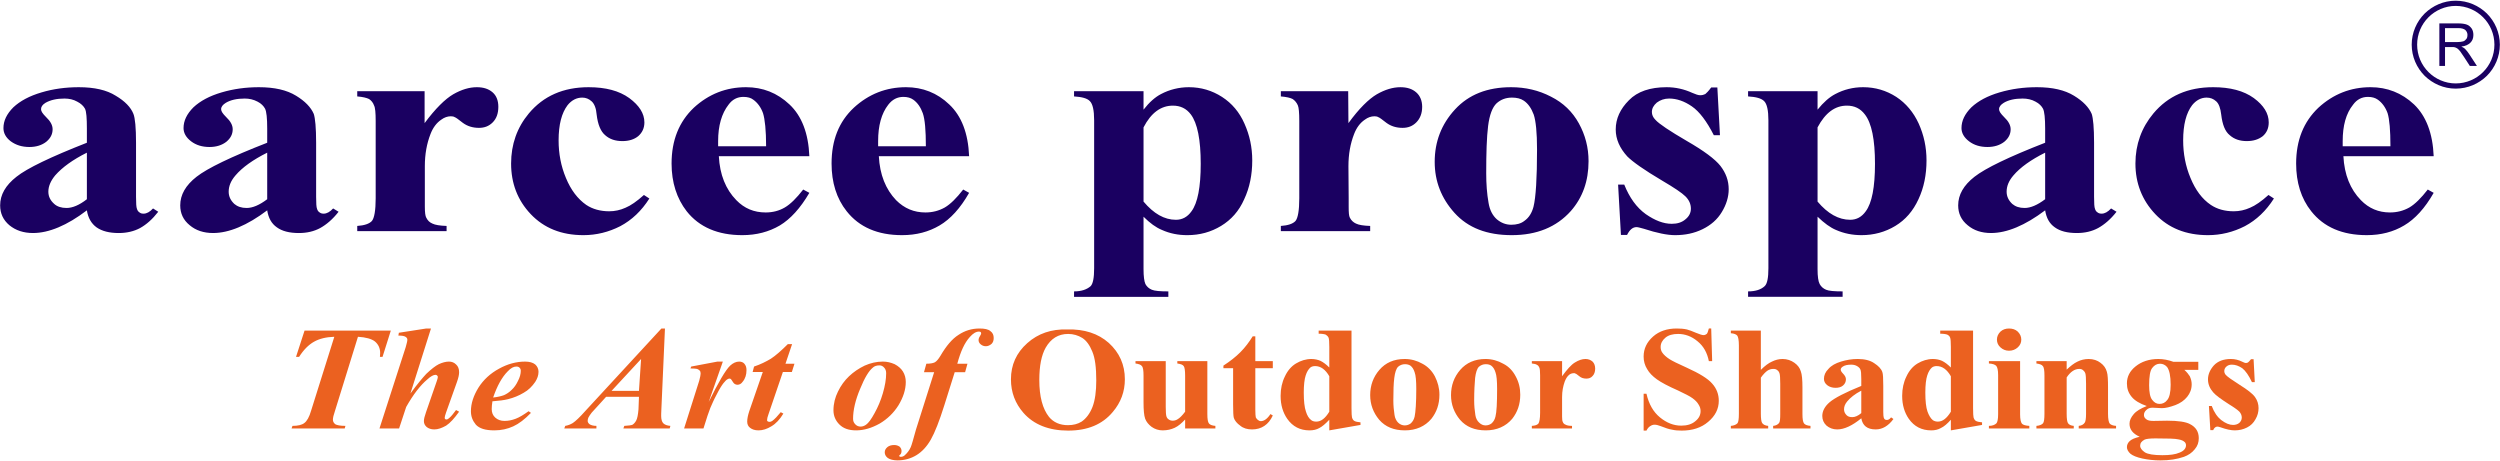 <?xml version="1.0" encoding="UTF-8"?>
<!DOCTYPE svg PUBLIC "-//W3C//DTD SVG 1.1//EN" "http://www.w3.org/Graphics/SVG/1.1/DTD/svg11.dtd">
<!-- Creator: CorelDRAW X7 -->
<svg xmlns="http://www.w3.org/2000/svg" xml:space="preserve" width="105.766mm" height="19.507mm" version="1.1" style="shape-rendering:geometricPrecision; text-rendering:geometricPrecision; image-rendering:optimizeQuality; fill-rule:evenodd; clip-rule:evenodd"
viewBox="0 0 10577 1951"
 xmlns:xlink="http://www.w3.org/1999/xlink">
 <defs>
  <style type="text/css">
   <![CDATA[
    .fil1 {fill:#EB6120;fill-rule:nonzero}
    .fil0 {fill:#1A0061;fill-rule:nonzero}
   ]]>
  </style>
 </defs>
 <g id="Layer_x0020_1">
  <g id="_372512712">
   <path class="fil0" d="M10390 3c52,0 98,21 132,54l0 0 0 0c34,34 55,81 55,132 0,51 -21,98 -55,132l0 0 0 0c-34,33 -80,54 -132,54 -51,0 -97,-21 -131,-54l0 0 0 0c-34,-34 -55,-81 -55,-132 0,-51 21,-98 55,-132l0 0 0 0c34,-33 80,-54 131,-54zm116 70c-29,-29 -70,-48 -116,-48 -45,0 -86,19 -115,48l0 0c-30,30 -48,71 -48,116 0,45 18,86 48,116l0 0c29,29 70,48 115,48 46,0 87,-19 116,-48l0 0c30,-30 48,-71 48,-116 0,-45 -18,-86 -48,-116l0 0z"/>
   <path class="fil0" d="M10321 279l0 -180 80 0c16,0 28,2 36,5 9,3 15,9 21,17 5,8 7,17 7,27 0,13 -4,24 -12,32 -9,9 -21,15 -39,17 7,3 11,6 15,9 7,7 13,15 19,24l32 49 -30 0 -24 -37c-7,-11 -13,-19 -17,-25 -5,-6 -9,-10 -12,-12 -4,-3 -8,-4 -11,-5 -3,-1 -7,-1 -14,-1l-27 0 0 80 -24 0zm24 -101l51 0c11,0 19,-1 26,-3 6,-2 10,-6 14,-11 3,-5 4,-10 4,-16 0,-8 -3,-15 -9,-21 -6,-5 -16,-8 -29,-8l-57 0 0 59z"/>
   <path class="fil0" d="M367 890c-84,64 -161,96 -228,96 -40,0 -73,-11 -100,-33 -26,-22 -39,-50 -39,-84 0,-45 23,-85 69,-121 45,-36 145,-84 298,-144l0 -60c0,-44 -2,-72 -8,-84 -6,-11 -17,-22 -33,-30 -16,-9 -34,-13 -54,-13 -32,0 -59,6 -80,18 -13,8 -19,17 -19,27 0,9 7,19 21,33 19,18 28,35 28,52 0,21 -9,38 -27,53 -18,14 -42,22 -71,22 -31,0 -57,-8 -79,-24 -21,-16 -31,-35 -31,-56 0,-31 14,-60 42,-88 29,-27 68,-48 119,-63 50,-15 103,-22 158,-22 66,0 118,12 156,36 39,23 64,49 75,77 7,18 11,58 11,122l0 229c0,27 1,44 4,51 2,7 6,12 11,15 5,4 10,5 17,5 13,0 26,-7 40,-22l22 14c-25,32 -50,54 -77,69 -26,14 -57,21 -90,21 -40,0 -71,-8 -94,-24 -22,-16 -36,-40 -41,-72zm0 -47l0 -197c-60,30 -104,62 -134,96 -19,23 -29,46 -29,69 0,20 8,37 25,52 12,11 30,17 52,17 25,0 54,-12 86,-37zm763 47c-85,64 -162,96 -229,96 -40,0 -73,-11 -99,-33 -27,-22 -40,-50 -40,-84 0,-45 23,-85 69,-121 46,-36 145,-84 299,-144l0 -60c0,-44 -3,-72 -9,-84 -6,-11 -16,-22 -32,-30 -17,-9 -35,-13 -54,-13 -33,0 -60,6 -80,18 -13,8 -20,17 -20,27 0,9 7,19 21,33 19,18 28,35 28,52 0,21 -9,38 -27,53 -18,14 -42,22 -71,22 -31,0 -57,-8 -78,-24 -21,-16 -32,-35 -32,-56 0,-31 14,-60 42,-88 29,-27 68,-48 119,-63 51,-15 103,-22 158,-22 66,0 118,12 157,36 38,23 63,49 75,77 6,18 10,58 10,122l0 229c0,27 1,44 4,51 2,7 6,12 11,15 5,4 11,5 17,5 13,0 26,-7 40,-22l23 14c-25,32 -51,54 -78,69 -26,14 -56,21 -90,21 -40,0 -71,-8 -93,-24 -23,-16 -36,-40 -41,-72zm0 -47l0 -197c-60,30 -105,62 -134,96 -20,23 -29,46 -29,69 0,20 8,37 24,52 13,11 30,17 52,17 25,0 54,-12 87,-37zm666 -457l0 135c46,-62 87,-102 121,-122 35,-20 68,-30 100,-30 28,0 50,7 67,22 16,14 24,35 24,61 0,28 -8,50 -24,66 -16,16 -35,23 -58,23 -26,0 -49,-7 -68,-21 -19,-15 -30,-23 -34,-24 -5,-3 -10,-4 -17,-4 -14,0 -28,5 -40,14 -21,14 -36,35 -46,61 -16,41 -24,86 -24,136l0 136 0 35c0,25 2,40 6,47 6,12 14,20 26,25 12,6 32,9 60,10l0 22 -378 0 0 -22c30,-2 51,-9 62,-21 10,-12 16,-44 16,-96l0 -327c0,-35 -2,-57 -7,-66 -4,-12 -12,-21 -21,-27 -10,-5 -26,-9 -50,-11l0 -22 285 0zm928 439l23 15c-33,52 -74,91 -123,117 -49,25 -101,38 -156,38 -93,0 -167,-30 -223,-89 -56,-59 -83,-131 -83,-214 0,-81 25,-152 75,-212 62,-74 146,-111 253,-111 72,0 129,15 172,46 42,31 64,65 64,103 0,24 -9,43 -26,58 -17,14 -40,21 -67,21 -30,0 -54,-8 -73,-25 -19,-16 -31,-45 -36,-87 -2,-27 -10,-46 -21,-56 -12,-11 -25,-16 -40,-16 -24,0 -45,11 -62,32 -25,33 -38,82 -38,149 0,56 10,109 31,159 21,51 50,89 86,114 27,18 60,27 97,27 24,0 47,-5 69,-15 22,-9 48,-27 78,-54zm700 -164l-383 0c4,78 29,140 74,186 34,35 75,52 124,52 30,0 57,-7 81,-21 24,-14 50,-40 78,-76l26 14c-38,65 -80,111 -125,138 -46,27 -99,41 -159,41 -103,0 -182,-34 -235,-101 -42,-54 -64,-122 -64,-202 0,-99 32,-177 94,-236 63,-58 137,-87 221,-87 71,0 132,24 184,73 52,49 80,122 84,219zm-183 -42c0,-68 -5,-114 -13,-140 -9,-25 -23,-44 -41,-57 -10,-8 -24,-12 -42,-12 -26,0 -47,11 -63,33 -29,37 -44,89 -44,154l0 22 203 0zm859 42l-382 0c4,78 29,140 73,186 35,35 76,52 124,52 30,0 57,-7 82,-21 24,-14 50,-40 78,-76l25 14c-37,65 -79,111 -125,138 -46,27 -98,41 -159,41 -103,0 -181,-34 -234,-101 -43,-54 -64,-122 -64,-202 0,-99 31,-177 94,-236 63,-58 137,-87 221,-87 70,0 132,24 183,73 52,49 80,122 84,219zm-183 -42c0,-68 -4,-114 -13,-140 -9,-25 -22,-44 -40,-57 -11,-8 -25,-12 -42,-12 -26,0 -47,11 -64,33 -29,37 -43,89 -43,154l0 22 202 0zm921 298l0 222c0,31 3,52 8,63 6,11 15,19 27,24 12,5 35,7 70,7l0 23 -399 0 0 -23c31,0 54,-8 70,-22 10,-10 15,-35 15,-76l0 -626c0,-42 -6,-69 -18,-81 -11,-12 -34,-18 -67,-20l0 -22 294 0 0 78c24,-31 49,-53 74,-66 36,-19 76,-29 118,-29 51,0 98,14 140,41 42,27 74,65 95,113 22,49 33,100 33,156 0,60 -11,115 -34,164 -22,50 -55,87 -98,113 -43,26 -90,39 -143,39 -38,0 -74,-7 -107,-22 -25,-10 -51,-29 -78,-56zm0 -64c43,51 88,77 137,77 27,0 49,-12 66,-36 26,-35 39,-102 39,-201 0,-102 -14,-172 -42,-209 -19,-25 -44,-37 -76,-37 -50,0 -92,30 -124,92l0 314zm866 -467l1 135c45,-62 86,-102 120,-122 35,-20 68,-30 100,-30 28,0 50,7 67,22 16,14 25,35 25,61 0,28 -9,50 -25,66 -16,16 -35,23 -58,23 -26,0 -49,-7 -68,-21 -19,-15 -30,-23 -34,-24 -5,-3 -10,-4 -17,-4 -14,0 -28,5 -40,14 -21,14 -36,35 -46,61 -16,41 -24,86 -24,136l1 136 0 35c0,25 1,40 5,47 6,12 15,20 26,25 12,6 32,9 60,10l0 22 -378 0 0 -22c30,-2 51,-9 62,-21 10,-12 16,-44 16,-96l0 -327c0,-35 -2,-57 -6,-66 -5,-12 -13,-21 -22,-27 -9,-5 -26,-9 -50,-11l0 -22 285 0zm689 -17c61,0 117,13 169,40 52,26 91,64 118,113 27,49 41,102 41,160 0,84 -25,154 -75,211 -61,68 -144,102 -250,102 -105,0 -185,-31 -242,-94 -56,-62 -84,-134 -84,-216 0,-85 28,-159 86,-222 58,-63 137,-94 237,-94zm4 44c-26,0 -47,8 -65,24 -18,17 -30,49 -36,96 -6,48 -8,115 -8,200 0,45 3,87 10,126 5,30 17,53 35,69 18,15 38,23 61,23 22,0 41,-5 55,-16 20,-14 32,-34 39,-60 10,-40 15,-121 15,-243 0,-71 -5,-120 -14,-147 -10,-27 -24,-47 -42,-59 -13,-9 -30,-13 -50,-13zm869 -43l11 202 -26 0c-30,-59 -61,-100 -93,-122 -32,-22 -64,-33 -96,-33 -20,0 -37,6 -52,17 -14,12 -21,25 -21,40 0,12 5,23 15,33 15,17 60,47 132,89 73,42 120,77 143,106 23,30 35,62 35,99 0,32 -10,65 -29,96 -19,32 -47,56 -82,73 -35,17 -73,25 -116,25 -33,0 -77,-9 -132,-27 -15,-4 -25,-7 -31,-7 -16,0 -29,11 -40,33l-26 0 -12 -213 26 0c22,55 52,97 91,125 39,27 75,41 110,41 24,0 43,-6 58,-19 15,-12 23,-27 23,-45 0,-20 -8,-37 -23,-52 -15,-15 -48,-37 -99,-67 -76,-45 -124,-79 -147,-102 -32,-35 -49,-73 -49,-114 0,-46 19,-87 56,-124 36,-37 90,-55 159,-55 38,0 74,8 109,24 14,6 25,10 33,10 9,0 16,-2 22,-5 5,-4 14,-13 25,-28l26 0zm424 547l0 222c0,31 3,52 9,63 6,11 15,19 27,24 11,5 35,7 70,7l0 23 -400 0 0 -23c32,0 55,-8 70,-22 11,-10 16,-35 16,-76l0 -626c0,-42 -6,-69 -18,-81 -12,-12 -34,-18 -68,-20l0 -22 294 0 0 78c25,-31 50,-53 75,-66 36,-19 75,-29 118,-29 51,0 98,14 140,41 41,27 73,65 95,113 22,49 33,100 33,156 0,60 -11,115 -34,164 -23,50 -55,87 -98,113 -43,26 -91,39 -143,39 -38,0 -74,-7 -108,-22 -24,-10 -50,-29 -78,-56zm0 -64c43,51 89,77 138,77 27,0 49,-12 66,-36 26,-35 39,-102 39,-201 0,-102 -14,-172 -43,-209 -19,-25 -44,-37 -76,-37 -50,0 -91,30 -124,92l0 314zm963 37c-85,64 -162,96 -229,96 -40,0 -73,-11 -99,-33 -27,-22 -40,-50 -40,-84 0,-45 23,-85 69,-121 46,-36 145,-84 299,-144l0 -60c0,-44 -3,-72 -9,-84 -6,-11 -16,-22 -32,-30 -16,-9 -35,-13 -54,-13 -33,0 -60,6 -80,18 -13,8 -20,17 -20,27 0,9 7,19 21,33 19,18 28,35 28,52 0,21 -9,38 -27,53 -18,14 -42,22 -71,22 -31,0 -57,-8 -78,-24 -21,-16 -32,-35 -32,-56 0,-31 14,-60 42,-88 29,-27 68,-48 119,-63 51,-15 103,-22 158,-22 66,0 118,12 157,36 38,23 63,49 75,77 6,18 10,58 10,122l0 229c0,27 1,44 4,51 2,7 6,12 11,15 5,4 11,5 17,5 13,0 26,-7 40,-22l23 14c-25,32 -51,54 -78,69 -26,14 -56,21 -90,21 -40,0 -71,-8 -93,-24 -23,-16 -36,-40 -41,-72zm0 -47l0 -197c-60,30 -105,62 -134,96 -20,23 -29,46 -29,69 0,20 8,37 24,52 13,11 30,17 52,17 25,0 54,-12 87,-37zm945 -18l23 15c-33,52 -74,91 -123,117 -49,25 -101,38 -156,38 -93,0 -167,-30 -223,-89 -56,-59 -84,-131 -84,-214 0,-81 26,-152 76,-212 62,-74 146,-111 253,-111 72,0 129,15 172,46 42,31 63,65 63,103 0,24 -8,43 -25,58 -18,14 -40,21 -68,21 -29,0 -53,-8 -72,-25 -20,-16 -31,-45 -36,-87 -3,-27 -10,-46 -21,-56 -12,-11 -25,-16 -41,-16 -23,0 -44,11 -61,32 -25,33 -38,82 -38,149 0,56 10,109 31,159 21,51 49,89 86,114 27,18 59,27 97,27 24,0 47,-5 69,-15 22,-9 48,-27 78,-54zm699 -164l-382 0c4,78 29,140 74,186 34,35 75,52 123,52 30,0 57,-7 82,-21 24,-14 50,-40 78,-76l25 14c-37,65 -79,111 -125,138 -45,27 -98,41 -158,41 -104,0 -182,-34 -235,-101 -43,-54 -64,-122 -64,-202 0,-99 32,-177 94,-236 63,-58 137,-87 221,-87 70,0 132,24 184,73 51,49 79,122 83,219zm-183 -42c0,-68 -4,-114 -12,-140 -9,-25 -23,-44 -41,-57 -11,-8 -25,-12 -42,-12 -26,0 -47,11 -63,33 -30,37 -44,89 -44,154l0 22 202 0z"/>
   <g>
    <path class="fil1" d="M1288 1399l365 0 -35 111 -11 0c0,-6 1,-11 1,-16 0,-21 -8,-37 -22,-49 -14,-11 -38,-18 -72,-20l-97 313c-6,17 -9,30 -9,38 0,8 4,14 10,19 7,4 21,7 43,7l-3 11 -225 0 4 -11c23,0 40,-4 50,-12 11,-8 21,-25 29,-53l98 -312c-34,1 -63,8 -86,21 -23,13 -44,34 -63,64l-13 0 36 -111zm535 -9l-87 275c30,-41 53,-68 67,-83 21,-20 39,-34 53,-41 15,-7 30,-11 43,-11 12,0 22,4 30,12 9,8 13,19 13,33 0,11 -3,24 -9,41l-46 129c-4,11 -6,19 -6,23 0,2 0,3 2,5 1,1 3,2 5,2 3,0 6,-1 8,-3 7,-5 15,-13 23,-24 2,-3 5,-7 10,-13l13 7c-20,28 -38,48 -55,59 -18,10 -34,16 -50,16 -14,0 -24,-4 -32,-10 -8,-7 -12,-15 -12,-25 0,-9 3,-21 9,-38l45 -130c3,-9 5,-15 5,-19 0,-2 -1,-4 -3,-6 -2,-2 -4,-3 -7,-3 -8,0 -20,6 -34,19 -30,25 -60,64 -90,117l-30 91 -83 0 111 -344c4,-15 7,-25 7,-32 0,-5 -3,-9 -8,-12 -6,-4 -17,-5 -30,-5l2 -12 116 -18 20 0zm260 308c-2,13 -3,24 -3,33 0,15 5,27 15,36 10,9 23,14 39,14 16,0 31,-3 47,-9 16,-6 34,-17 55,-32l10 7c-26,27 -51,46 -75,57 -24,11 -51,17 -80,17 -38,0 -63,-8 -78,-24 -14,-17 -21,-35 -21,-57 0,-33 11,-66 32,-100 21,-33 50,-60 87,-80 36,-20 73,-30 110,-30 19,0 33,4 43,12 9,8 14,19 14,31 0,15 -5,29 -14,43 -13,19 -29,35 -49,46 -20,12 -42,21 -66,27 -16,4 -38,7 -66,9zm3 -16c20,-2 35,-6 46,-10 11,-5 22,-12 32,-22 11,-10 20,-23 27,-38 8,-15 12,-30 12,-43 0,-6 -2,-10 -5,-13 -4,-4 -8,-5 -14,-5 -11,0 -23,6 -36,20 -25,25 -45,62 -62,111zm617 -3l-139 0 -29 32 -32 35c-6,8 -11,15 -14,21 -2,5 -3,9 -3,14 0,5 3,10 8,14 6,4 16,7 29,7l0 11 -136 0 4 -11c12,-2 22,-6 32,-12 12,-8 30,-25 53,-51l322 -349 15 0 -15 338c-1,18 -1,29 -1,32 0,14 3,25 9,31 6,6 16,10 30,11l-3 11 -196 0 4 -11c19,-1 30,-3 33,-4 6,-3 12,-9 17,-18 5,-9 8,-25 10,-48l2 -53zm0 -25l9 -135 -125 135 116 0zm355 -124l-60 171c41,-83 71,-135 91,-154 12,-11 25,-17 38,-17 9,0 17,3 22,9 6,7 9,15 9,27 0,19 -5,36 -16,49 -6,9 -14,13 -22,13 -8,0 -15,-4 -19,-11 -5,-8 -8,-12 -9,-13 -2,-2 -4,-2 -6,-2 -2,0 -4,0 -7,2 -5,2 -11,8 -19,18 -7,9 -17,25 -28,47 -12,22 -20,41 -27,57 -6,15 -16,44 -29,87l-82 0 64 -202c4,-15 6,-25 6,-30 0,-6 -1,-10 -4,-13 -3,-3 -6,-5 -11,-7 -4,-1 -14,-2 -28,-2l3 -8 111 -21 23 0zm293 -74l-28 83 38 0 -11 35 -38 0 -61 179c-4,11 -6,19 -6,25 0,2 1,4 3,5 2,1 5,2 7,2 4,0 8,-1 12,-4 10,-7 22,-20 36,-37l11 6c-15,25 -32,43 -51,54 -18,11 -36,17 -54,17 -16,0 -27,-4 -36,-11 -8,-6 -12,-15 -12,-26 0,-12 3,-27 9,-45l57 -165 -43 0 6 -23c27,-9 51,-21 71,-33 20,-13 44,-34 72,-62l18 0zm384 74c18,0 34,4 50,11 15,8 27,18 35,31 8,13 12,28 12,44 0,33 -11,66 -31,99 -20,32 -47,58 -79,77 -34,19 -67,29 -100,29 -31,0 -54,-8 -71,-25 -16,-16 -25,-36 -25,-60 0,-28 7,-55 19,-79 12,-25 28,-47 47,-65 19,-18 41,-33 66,-45 25,-11 50,-17 77,-17zm-14 16c-12,0 -22,3 -29,10 -16,13 -34,42 -53,89 -20,47 -30,90 -30,127 0,10 3,17 10,24 6,6 13,9 22,9 8,0 16,-3 23,-8 10,-7 22,-23 36,-49 14,-25 26,-53 35,-84 9,-31 14,-59 14,-85 0,-10 -3,-18 -9,-24 -5,-6 -12,-9 -19,-9zm318 29l-44 140c-21,67 -40,115 -57,145 -17,30 -38,52 -61,66 -23,14 -50,22 -80,22 -18,0 -32,-4 -41,-10 -9,-7 -13,-15 -13,-24 0,-8 3,-15 11,-22 7,-6 17,-9 29,-9 10,0 17,3 23,7 5,5 8,11 8,18 0,7 -2,12 -5,15 -4,3 -5,5 -5,6l1 2c2,1 3,2 5,2 7,0 12,-2 17,-6 11,-10 20,-21 26,-35 4,-9 11,-34 22,-74l77 -243 -43 0 10 -36c16,0 28,-2 36,-6 7,-4 15,-13 24,-28 24,-41 49,-71 76,-88 27,-18 56,-27 89,-27 21,0 37,3 46,11 10,7 14,17 14,29 0,11 -3,19 -9,25 -7,6 -15,10 -24,10 -9,0 -16,-3 -22,-8 -6,-5 -9,-11 -9,-18 0,-5 2,-11 6,-17 3,-5 5,-9 5,-11 0,-2 -1,-4 -2,-6 -2,-1 -4,-2 -7,-2 -13,0 -26,8 -39,23 -22,24 -39,61 -53,113l43 0 -10 36 -44 0zm476 -181c72,-2 131,17 176,57 45,41 68,92 68,154 0,52 -17,98 -51,138 -44,53 -107,79 -189,79 -81,0 -145,-25 -189,-75 -35,-40 -53,-87 -53,-142 0,-61 23,-112 69,-153 46,-41 102,-60 169,-58zm4 19c-42,0 -73,20 -95,58 -18,32 -27,77 -27,137 0,70 14,122 41,156 19,23 46,35 80,35 23,0 42,-5 58,-15 19,-13 35,-34 46,-62 11,-29 16,-66 16,-112 0,-55 -5,-95 -17,-123 -11,-27 -25,-46 -42,-57 -18,-11 -38,-17 -60,-17zm589 115l0 223c0,22 2,35 7,41 4,5 13,9 27,10l0 11 -128 0 0 -38c-15,16 -29,28 -44,35 -15,7 -32,11 -51,11 -17,0 -33,-5 -47,-15 -13,-10 -22,-21 -27,-34 -5,-14 -7,-37 -7,-70l0 -113c0,-21 -2,-35 -7,-40 -4,-6 -13,-9 -27,-11l0 -10 128 0 0 194c0,21 1,34 3,40 2,6 5,10 10,13 4,3 10,5 16,5 8,0 15,-2 21,-6 9,-5 20,-16 32,-32l0 -153c0,-21 -2,-35 -6,-40 -4,-6 -13,-9 -27,-11l0 -10 127 0zm203 -105l0 105 74 0 0 30 -74 0 0 176c0,16 1,27 2,32 2,4 5,8 9,11 4,3 8,5 12,5 14,0 28,-10 41,-30l10 6c-18,39 -48,59 -88,59 -20,0 -37,-5 -50,-16 -14,-10 -23,-21 -27,-33 -2,-7 -3,-26 -3,-56l0 -154 -41 0 0 -11c28,-18 52,-37 72,-57 20,-20 37,-43 52,-67l11 0zm407 -24l0 328c0,22 1,35 2,39 2,7 5,12 10,15 5,3 14,5 26,6l0 11 -132 23 0 -45c-16,17 -30,29 -42,35 -12,7 -26,10 -42,10 -39,0 -71,-16 -94,-49 -18,-26 -28,-58 -28,-97 0,-30 6,-58 18,-82 11,-24 27,-43 47,-55 20,-12 42,-19 65,-19 14,0 28,3 39,8 12,6 24,15 37,28l0 -87c0,-21 -1,-34 -3,-39 -3,-6 -7,-10 -12,-13 -5,-2 -15,-4 -30,-4l0 -13 139 0zm-94 193c-16,-28 -36,-43 -60,-43 -8,0 -15,2 -20,6 -8,7 -15,18 -20,34 -5,15 -8,40 -8,72 0,36 3,63 9,80 5,17 13,30 23,37 5,4 12,6 21,6 20,0 38,-14 55,-42l0 -150zm319 -73c27,0 52,7 75,20 23,12 41,31 53,54 12,24 19,49 19,77 0,41 -12,74 -34,102 -27,32 -65,49 -112,49 -47,0 -83,-15 -109,-45 -25,-30 -38,-65 -38,-104 0,-41 13,-77 39,-107 26,-30 61,-46 107,-46zm1 22c-11,0 -21,4 -29,11 -8,8 -13,24 -16,47 -3,23 -4,55 -4,96 0,21 2,42 5,61 2,14 8,25 15,32 8,8 18,12 28,12 10,0 18,-3 25,-8 8,-7 14,-16 17,-29 4,-19 7,-58 7,-117 0,-34 -2,-58 -7,-71 -4,-13 -10,-22 -18,-28 -6,-4 -14,-6 -23,-6zm341 -22c27,0 52,7 75,20 24,12 41,31 53,54 13,24 19,49 19,77 0,41 -12,74 -34,102 -27,32 -65,49 -112,49 -47,0 -83,-15 -109,-45 -25,-30 -38,-65 -38,-104 0,-41 13,-77 39,-107 26,-30 62,-46 107,-46zm1 22c-11,0 -21,4 -29,11 -8,8 -13,24 -16,47 -2,23 -4,55 -4,96 0,21 2,42 5,61 2,14 8,25 16,32 8,8 17,12 27,12 10,0 18,-3 25,-8 8,-7 14,-16 17,-29 5,-19 7,-58 7,-117 0,-34 -2,-58 -7,-71 -4,-13 -10,-22 -18,-28 -6,-4 -13,-6 -23,-6zm323 -13l0 64c21,-29 39,-49 54,-58 16,-10 31,-15 45,-15 12,0 22,4 30,11 7,7 11,17 11,30 0,13 -4,24 -11,31 -7,8 -16,11 -26,11 -12,0 -22,-3 -30,-10 -9,-7 -14,-11 -16,-11 -2,-2 -4,-2 -7,-2 -7,0 -13,2 -19,6 -9,7 -15,17 -20,30 -7,20 -11,41 -11,65l0 66 0 17c0,12 1,19 3,22 2,6 6,10 12,12 5,3 14,5 27,5l0 11 -170 0 0 -11c14,-1 23,-4 28,-10 4,-6 7,-21 7,-46l0 -158c0,-16 -1,-27 -3,-32 -2,-5 -5,-10 -10,-12 -4,-3 -11,-5 -22,-6l0 -10 128 0zm631 -138l4 138 -14 0c-7,-35 -22,-63 -48,-84 -25,-21 -53,-31 -82,-31 -23,0 -41,5 -54,16 -13,11 -20,24 -20,39 0,9 2,17 7,24 6,9 17,19 31,28 11,7 35,19 73,36 53,24 89,46 107,67 19,21 28,46 28,73 0,34 -15,64 -45,89 -29,25 -67,37 -112,37 -15,0 -28,-1 -41,-4 -13,-2 -28,-7 -48,-15 -10,-4 -19,-6 -26,-6 -6,0 -12,2 -18,6 -7,4 -12,11 -16,19l-12 0 0 -156 12 0c10,44 29,77 57,100 28,23 58,35 90,35 25,0 45,-6 60,-19 15,-12 22,-26 22,-43 0,-10 -3,-19 -9,-28 -5,-9 -14,-18 -25,-26 -12,-9 -33,-19 -62,-33 -41,-18 -71,-34 -89,-47 -18,-13 -32,-27 -41,-43 -10,-16 -15,-34 -15,-53 0,-33 13,-61 40,-85 26,-23 60,-34 100,-34 15,0 29,1 43,4 10,3 23,7 38,14 15,6 26,10 32,10 6,0 10,-2 14,-5 3,-3 6,-11 9,-23l10 0zm210 9l0 166c17,-17 33,-29 47,-35 14,-7 29,-11 45,-11 19,0 36,6 50,16 14,10 23,22 27,36 5,13 7,36 7,69l0 111c0,22 2,35 7,41 4,5 13,9 27,10l0 11 -158 0 0 -11c11,-1 19,-5 25,-12 4,-5 5,-18 5,-39l0 -127c0,-24 -1,-38 -3,-44 -2,-6 -5,-11 -10,-14 -4,-4 -10,-5 -16,-5 -9,0 -17,2 -26,8 -8,6 -17,15 -27,29l0 153c0,20 2,33 5,38 4,7 13,12 26,13l0 11 -158 0 0 -11c13,-1 22,-5 28,-11 4,-5 6,-18 6,-40l0 -290c0,-22 -3,-36 -7,-41 -4,-5 -13,-9 -27,-10l0 -11 127 0zm425 371c-38,31 -72,47 -102,47 -18,0 -33,-6 -45,-16 -12,-11 -18,-25 -18,-41 0,-21 11,-41 31,-58 21,-18 65,-41 134,-69l0 -29c0,-22 -1,-35 -4,-41 -2,-5 -7,-10 -14,-14 -7,-4 -15,-6 -24,-6 -15,0 -27,2 -36,8 -6,4 -9,8 -9,13 0,4 3,10 9,16 9,9 13,17 13,25 0,10 -4,19 -12,26 -8,7 -19,10 -32,10 -14,0 -26,-4 -35,-11 -10,-8 -14,-17 -14,-27 0,-15 6,-29 19,-42 12,-14 30,-24 53,-31 23,-7 46,-11 71,-11 29,0 53,6 70,18 17,11 29,23 34,37 3,8 4,28 4,59l0 110c0,13 1,21 2,24 1,4 3,6 5,8 2,1 5,2 8,2 6,0 12,-3 18,-11l10 7c-11,15 -23,26 -35,33 -12,7 -25,11 -40,11 -18,0 -32,-4 -42,-12 -10,-8 -16,-19 -19,-35zm0 -22l0 -95c-27,14 -47,30 -60,46 -9,11 -13,22 -13,33 0,10 4,18 11,25 6,6 14,8 24,8 11,0 24,-5 38,-17zm473 -349l0 328c0,22 1,35 2,39 2,7 5,12 10,15 5,3 14,5 26,6l0 11 -132 23 0 -45c-15,17 -29,29 -42,35 -12,7 -26,10 -41,10 -40,0 -72,-16 -95,-49 -18,-26 -28,-58 -28,-97 0,-30 6,-58 18,-82 11,-24 27,-43 47,-55 20,-12 42,-19 65,-19 15,0 28,3 39,8 12,6 24,15 37,28l0 -87c0,-21 -1,-34 -3,-39 -2,-6 -6,-10 -12,-13 -5,-2 -15,-4 -30,-4l0 -13 139 0zm-94 193c-16,-28 -36,-43 -60,-43 -8,0 -15,2 -20,6 -8,7 -15,18 -20,34 -5,15 -8,40 -8,72 0,36 3,63 9,80 6,17 14,30 23,37 6,4 13,6 21,6 20,0 38,-14 55,-42l0 -150zm246 -202c15,0 27,4 37,13 10,10 15,21 15,34 0,13 -5,24 -15,33 -10,9 -22,14 -37,14 -14,0 -26,-5 -36,-14 -10,-9 -15,-20 -15,-33 0,-13 5,-24 15,-34 10,-9 22,-13 36,-13zm47 138l0 225c0,21 3,34 8,40 5,5 15,8 31,9l0 11 -171 0 0 -11c14,0 25,-4 32,-11 4,-5 7,-17 7,-38l0 -166c0,-21 -3,-33 -8,-39 -6,-6 -16,-9 -31,-10l0 -10 132 0zm197 0l0 36c16,-15 31,-27 46,-34 14,-7 30,-11 47,-11 20,0 37,6 50,16 14,10 23,23 27,38 4,12 5,34 5,67l0 111c0,22 3,36 7,41 4,5 13,9 27,10l0 11 -158 0 0 -11c12,-1 20,-6 25,-13 4,-5 6,-18 6,-38l0 -127c0,-23 -1,-38 -3,-44 -2,-6 -6,-11 -10,-14 -5,-4 -10,-5 -16,-5 -19,0 -37,12 -53,36l0 154c0,21 2,35 6,40 4,6 12,10 24,11l0 11 -158 0 0 -11c13,-1 23,-5 28,-11 4,-5 6,-18 6,-40l0 -162c0,-21 -2,-35 -7,-40 -4,-6 -13,-9 -27,-11l0 -10 128 0zm452 3l105 0 0 34 -59 0c11,10 18,19 23,27 5,11 8,22 8,34 0,21 -7,38 -19,53 -12,15 -29,27 -50,35 -22,8 -41,13 -57,13 -1,0 -15,-1 -40,-2 -10,0 -19,3 -25,9 -7,6 -11,13 -11,22 0,7 3,13 10,18 6,5 16,7 30,7l58 -1c47,0 79,5 96,14 26,13 38,33 38,60 0,18 -5,33 -17,47 -12,15 -27,25 -46,32 -29,10 -62,15 -99,15 -28,0 -54,-3 -77,-8 -23,-5 -40,-12 -50,-20 -10,-9 -15,-19 -15,-28 0,-10 4,-18 11,-25 8,-8 22,-14 43,-19 -29,-13 -43,-31 -43,-55 0,-14 6,-27 18,-41 11,-13 30,-24 55,-34 -29,-10 -51,-23 -64,-39 -14,-17 -20,-35 -20,-57 0,-28 12,-52 37,-72 25,-20 57,-31 96,-31 21,0 42,4 64,12zm-57 8c-13,0 -24,6 -33,18 -9,11 -13,36 -13,73 0,30 4,51 13,62 9,12 19,17 31,17 13,0 24,-5 33,-17 9,-11 14,-32 14,-64 0,-37 -5,-61 -15,-75 -8,-9 -18,-14 -30,-14zm-20 316c-23,0 -38,2 -45,5 -13,7 -19,15 -19,26 0,10 7,19 20,28 13,8 38,12 74,12 31,0 55,-3 73,-11 18,-7 27,-18 27,-31 0,-5 -2,-10 -5,-13 -6,-6 -15,-10 -28,-12 -12,-3 -44,-4 -97,-4z"/>
    <path class="fil1" d="M9535 1520l5 97 -12 0c-13,-28 -27,-48 -41,-59 -15,-10 -29,-15 -44,-15 -9,0 -16,2 -23,8 -6,5 -9,12 -9,19 0,6 2,11 6,16 7,8 27,22 60,43 32,20 54,37 64,51 10,14 15,30 15,47 0,16 -4,32 -13,47 -8,15 -20,27 -36,35 -16,8 -33,12 -52,12 -15,0 -35,-4 -60,-13 -6,-2 -11,-3 -13,-3 -7,0 -14,5 -18,15l-12 0 -6 -102 12 0c10,27 24,47 41,60 17,13 34,20 49,20 11,0 20,-3 27,-9 6,-6 10,-13 10,-22 0,-10 -4,-18 -10,-25 -7,-7 -22,-18 -45,-32 -34,-22 -56,-38 -66,-50 -14,-16 -22,-34 -22,-55 0,-21 9,-41 25,-59 17,-18 41,-27 72,-27 17,0 33,4 49,12 6,3 11,5 14,5 4,0 8,-1 10,-3 2,-1 6,-6 12,-13l11 0z"/>
   </g>
  </g>
 </g>
</svg>
